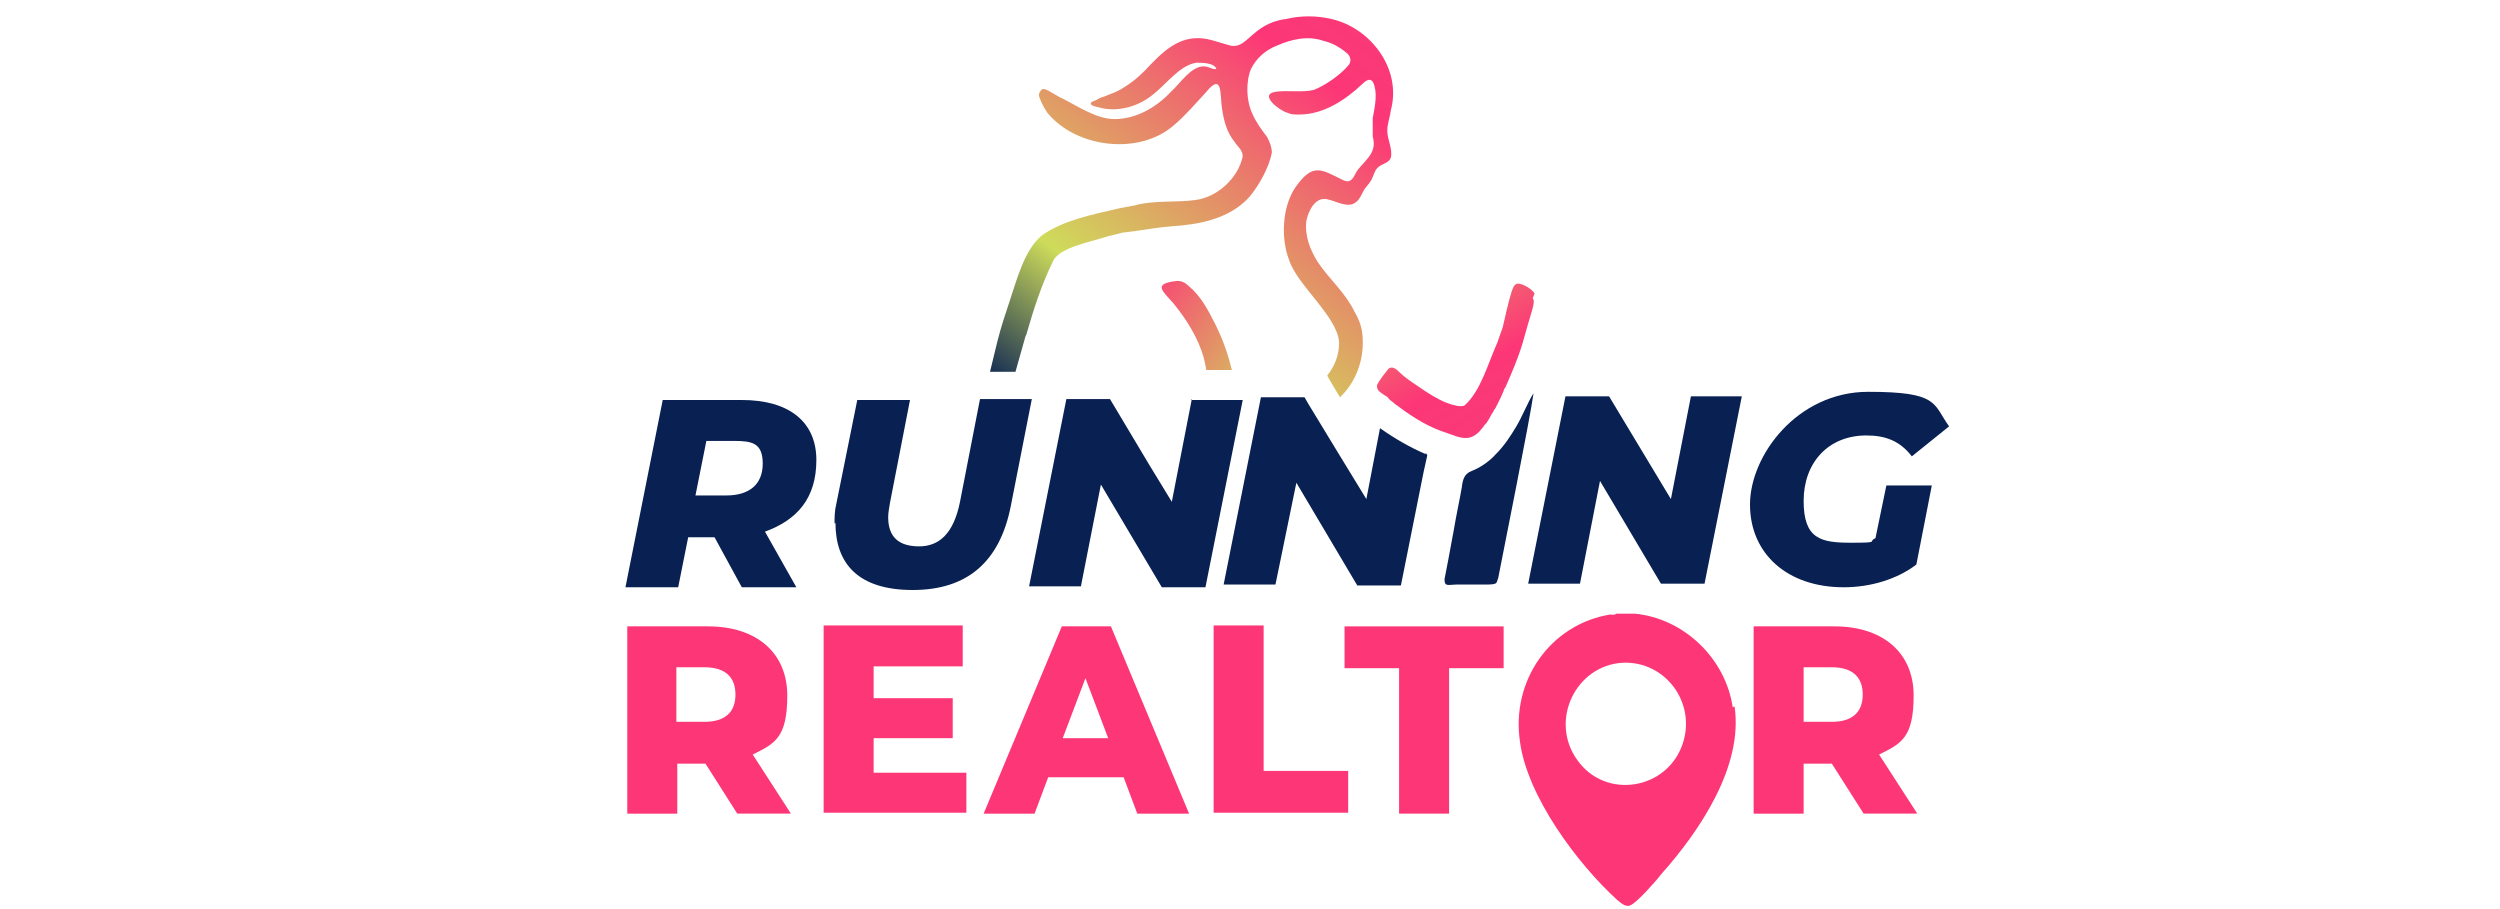 <?xml version="1.0" encoding="UTF-8"?> <svg xmlns="http://www.w3.org/2000/svg" xmlns:xlink="http://www.w3.org/1999/xlink" id="Layer_1" version="1.1" viewBox="0 0 275 100"><defs><style> .st0 { fill: #fd3777; } .st1 { fill: url(#linear-gradient2); } .st2 { fill: url(#linear-gradient1); } .st3 { fill: url(#linear-gradient); } .st4 { fill: #082052; } </style><linearGradient id="linear-gradient" x1="111.9" y1="20.6" x2="154" y2="53.5" gradientUnits="userSpaceOnUse"><stop offset="0" stop-color="#00ead3"></stop><stop offset="0" stop-color="#08e3cf"></stop><stop offset="0" stop-color="#41bbbb"></stop><stop offset="0" stop-color="#7398a9"></stop><stop offset=".1" stop-color="#9d7a99"></stop><stop offset=".1" stop-color="#c0628d"></stop><stop offset=".2" stop-color="#da4f83"></stop><stop offset=".2" stop-color="#ed417c"></stop><stop offset=".2" stop-color="#f93978"></stop><stop offset=".3" stop-color="#fd3777"></stop><stop offset=".7" stop-color="#cedc5a"></stop><stop offset=".9" stop-color="#082052"></stop><stop offset="1" stop-color="#fab10b"></stop></linearGradient><linearGradient id="linear-gradient1" x1="171.5" y1="57.2" x2="139.4" y2="2" xlink:href="#linear-gradient"></linearGradient><linearGradient id="linear-gradient2" x1="159.9" y1="-10.9" x2="110.3" y2="53.9" xlink:href="#linear-gradient"></linearGradient></defs><path class="st0" d="M77.5,84h-3v5.5h-5.5v-20.6h8.9c5.3,0,8.7,2.9,8.7,7.6s-1.4,5.3-3.8,6.5l4.2,6.5h-5.9l-3.5-5.5ZM77.5,73.4h-3.1v6h3.1c2.3,0,3.4-1.1,3.4-3s-1.1-3-3.4-3Z"></path><path class="st0" d="M106.3,84.9v4.5h-15.7v-20.6h15.3v4.5h-9.8v3.5h8.7v4.4h-8.7v3.8h10.2Z"></path><path class="st0" d="M123.5,85.5h-8.2l-1.5,4h-5.6l8.6-20.6h5.4l8.6,20.6h-5.7l-1.5-4ZM121.9,81.2l-2.5-6.6-2.5,6.6h5Z"></path><path class="st0" d="M133.5,68.8h5.5v16h9.3v4.6h-14.8v-20.6Z"></path><path class="st0" d="M153.9,73.5h-6v-4.6h17.5v4.6h-6v16h-5.5v-16Z"></path><path class="st0" d="M201.4,84h-3v5.5h-5.5v-20.6h8.9c5.3,0,8.7,2.9,8.7,7.6s-1.4,5.3-3.8,6.5l4.2,6.5h-5.9l-3.5-5.5ZM201.5,73.4h-3.1v6h3.1c2.3,0,3.4-1.1,3.4-3s-1.1-3-3.4-3Z"></path><path class="st4" d="M84.1,58.4l3.5,6.2h-6l-3-5.5h-2.9l-1.1,5.5h-5.8l4.1-20.6h8.7c5.2,0,8.2,2.4,8.2,6.6s-2.1,6.6-5.7,7.9ZM80.7,48.5h-3l-1.2,6h3.4c2.5,0,4-1.2,4-3.5s-1.2-2.5-3.2-2.5Z"></path><path class="st4" d="M91.8,57.6c0-.7,0-1.4.2-2.2l2.3-11.4h5.8l-2.2,11.3c-.1.6-.2,1.1-.2,1.6,0,2.2,1.2,3.2,3.4,3.2s3.8-1.4,4.5-4.9l2.2-11.3h5.7l-2.3,11.7c-1.2,6.2-4.8,9.3-10.8,9.3s-8.5-2.9-8.5-7.4Z"></path><path class="st4" d="M191.6,43.6l-4.1,20.6h-4.8l-6.7-11.3-2.2,11.3h-5.7l4.1-20.6h4.8l6.8,11.3,2.2-11.3h5.7Z"></path><path class="st4" d="M207.4,53.4h5.1l-1.7,8.7c-2.1,1.6-5,2.5-8,2.5-6.2,0-10.3-3.7-10.3-9.1s5.2-12.4,13-12.4,7.1,1.3,8.9,3.8l-4.1,3.3c-1.3-1.7-2.9-2.3-5-2.3-4.2,0-6.9,3-6.9,7.2s1.9,4.6,5.2,4.6,1.8-.1,2.7-.5l1.2-5.8Z"></path><path class="st4" d="M131.1,43.9l-2.2,11.3-2.5-4.1s0,0,0,0l-4.3-7.2h-4.8s0,0,0,0l-4.1,20.6h5.7s0,0,0,0l2.2-11.2,6.7,11.3h4.8l4.1-20.6h-5.7Z"></path><path class="st3" d="M133.7,35.7c-.8-1.6-1.6-3.1-2.9-4.2-.4-.4-.8-.6-1.3-.6-2.8.3-1.6,1.1-.4,2.5,1.4,1.7,2.7,3.8,3.3,5.9.1.4.2.9.3,1.4h2.8c-.4-1.7-1-3.4-1.8-5Z"></path><path class="st4" d="M156.9,49.9c0,0-.1,0-.2,0-1.6-.7-3.2-1.6-4.9-2.8l-1.5,7.8-3.3-5.4-1.7-2.8-1.4-2.3-.4-.7h-4.8s0,0,0,0l-4.1,20.6h5.7l.7-3.4s0,0,0,0l1.6-7.8,6.7,11.3h0s4.8,0,4.8,0l2.5-12.5s0,0,0,0l.4-1.8Z"></path><path class="st2" d="M168.8,32.3h0c-.2-.5-1.7-1.4-2.1-1-.2.1-.3.5-.4.7-.4,1.3-.7,2.7-1,4-.2.6-.4,1.1-.6,1.7-1,2.2-1.8,5.3-3.6,6.9-.4.2-1.2,0-2-.3-1-.4-2.1-1.1-3.1-1.8-.9-.6-1.6-1.1-2-1.5,0,0,0,0-.1-.1-.3-.3-.8-.7-1.2-.3-.3.4-.9,1.1-1.2,1.7-.2.7.6,1,1,1.3.1,0,.2.2.3.3.2.2.4.3.6.5,1.6,1.2,3.2,2.3,5.1,3,.6.2,1.1.4,1.7.6,1,.3,1.7.3,2.5-.5,0,0,0,0,.1-.1.1-.2.3-.3.4-.5,0,0,0,0,0,0,.1-.2.3-.3.4-.5,0,0,0,0,0,0,.1-.2.2-.3.3-.5,0,0,0,0,0,0,.1-.2.2-.4.3-.5,0,0,0,0,0,0,.1-.2.2-.4.3-.5,0,0,0,0,0,0,.1-.2.2-.4.3-.6,0,0,0,0,0,0,.2-.4.4-.8.6-1.3,0,0,0,0,0,0h0c0-.1.1-.3.2-.4.7-1.6,1.4-3.2,1.9-4.9.3-1.1.8-2.8,1.1-3.8.1-.5.2-.8,0-1.1Z"></path><path class="st4" d="M164.5,50c-.7.8-1.8,1.5-2.6,1.8-.8.3-1,.9-1.1,1.8-.2,1.2-.6,3-.9,4.8-.4,2.2-.8,4.3-1,5.3,0,.2,0,.5.2.6.3.1.7,0,1.1,0,.9,0,2.3,0,3.2,0,.4,0,1.1,0,1.2-.2.1-.1.1-.3.2-.5.6-3.1,3.5-17.5,3.9-20.4,0,0,0,0,0,0,0,0,0,.1-.1.2-.5.8-1.2,2.5-1.8,3.5-.6,1-1.3,2.1-2.2,3h0Z"></path><path class="st1" d="M112.9,36.8c.8-2.8,1.7-5.6,3-8.2.8-1.4,4.1-2,5.6-2.5.6-.2,1.3-.3,1.9-.5l1.6-.2h0c1.3-.2,2.6-.4,3.8-.5,3.1-.2,6.4-.8,8.6-3.2h0c1.1-1.3,2.2-3.3,2.5-4.9,0-.6-.2-1.1-.5-1.7-.6-.8-1.2-1.6-1.6-2.5-.7-1.4-.8-3.5-.2-5,.6-1.2,1.6-2.1,2.9-2.6,1.6-.7,3.4-1.1,5.1-.5.9.2,1.8.7,2.5,1.3.4.3.6.8.3,1.3-.9,1.1-2.6,2.3-3.9,2.8-1.3.3-2.9,0-4.2.2-.2,0,.1,0,0,0,0,0,0,0,0,0-1.9.3.5,2.1,1.3,2.3.4.2.8.2,1.3.2,2.7,0,5.1-1.6,7-3.4.6-.6,1.1-.6,1.3.3.3,1.1,0,2.4-.2,3.5,0,.7,0,1.3,0,2,.3,1.1,0,1.8-.7,2.6-.4.5-.9.9-1.2,1.5-.3.6-.6,1.1-1.4.7-2.4-1.2-3.3-1.9-5.2.8-1.5,2.2-1.6,5.7-.7,8,.9,2.8,5.4,6.3,5.5,9.1,0,1.4-.5,2.6-1.3,3.6h0c0,.1,1.4,2.4,1.4,2.4,1.7-1.6,2.6-4,2.5-6.3,0-1.1-.3-2.1-.9-3.1-1-2.1-2.7-3.5-4-5.4-.9-1.4-1.5-3-1.3-4.6.2-1,.9-2.6,2.2-2.4,1.1.2,2.4,1.1,3.3.3.4-.3.6-.9.9-1.4.3-.4.6-.7.8-1.1.2-.4.3-.9.6-1.2.4-.5,1.3-.5,1.5-1.2.2-.9-.4-2-.4-2.9,0-.8.3-1.5.4-2.3,1.2-4.5-2.2-9-6.5-10-1.7-.4-3.4-.4-5.1,0-3.7.5-4.2,3.4-6.1,2.9-.8-.2-1.6-.5-2.5-.7-3.1-.6-5,1.5-6.9,3.5-.7.7-1.4,1.3-2.4,1.9-.3.2-.9.5-1.5.7-.4.2-.8.3-.8.3-.3.1-.4.2-.6.3-.3.1-.5.2-.6.3-.2.4,1,.5,1.2.6,1.9.4,4-.2,5.5-1.4,1.6-1.2,3-3.3,4.9-3.6.6,0,2,0,2.2.7,0,0-.1,0-.2,0-.3,0-.7-.3-1.2-.3-1.4,0-2.6,1.9-3.6,2.8-1.6,1.7-3.8,3-6.2,3-2,0-4-1.4-5.8-2.3-.5-.2-1.3-.8-1.9-1,0,0-.2,0-.2,0-.1,0-.5.4-.4.8.2.6.5,1.2.9,1.8,3.2,3.9,10.1,4.7,13.9,1.4,1.3-1.1,2.4-2.4,3.6-3.7,1.8-2.2,1.5.4,1.7,1.7.2,1.4.5,2.7,1.4,3.8.3.5.9.9.9,1.6-.5,2.4-2.8,4.5-5.2,4.8-2,.3-4.6,0-6.7.6,0,0,0,0,0,0l-1.6.3c-3,.7-6.2,1.3-8.6,3-1.9,1.6-2.7,4.7-3.5,7.1-.5,1.5-1,3-1.4,4.6l-.8,3.3h2.8l1.1-3.9Z"></path><path class="st0" d="M178,67.5c0,0,0,0,0,0,0,0-.1,0-.1,0h.1Z"></path><path class="st0" d="M178.2,67.5c0,0,0,0-.1,0h0c0,0,.1,0,.1,0Z"></path><path class="st0" d="M179.5,67.5c0,0,0,0,0,0,0,0-.1,0-.1,0h.1Z"></path><path class="st0" d="M179.7,67.5c0,0,0,0-.1,0h0c0,0,.1,0,.1,0Z"></path><path class="st0" d="M190.6,77.8c-.8-5.4-5.4-9.8-10.8-10.3,0,0,0,0-.1,0,0,0-.1,0-.1,0h-.1c0,0-1.2,0-1.2,0,0,0-.1,0-.1,0h-.1c0,0-.3,0-.3,0-.2.2-.5.1-.7.1-6.6,1.1-10.9,7.3-9.9,14,.8,6,6.3,13.4,10.7,17.4.5.4,1,.9,1.6.5.7-.4,2.6-2.5,3.2-3.3,4.2-4.7,9.1-11.9,8.1-18.5ZM185.1,81.8c-1.7,5.1-8.5,6.2-11.6,1.8-3.1-4.3-.2-10.4,5-10.7,4.7-.2,8.1,4.4,6.6,8.9Z"></path></svg> 